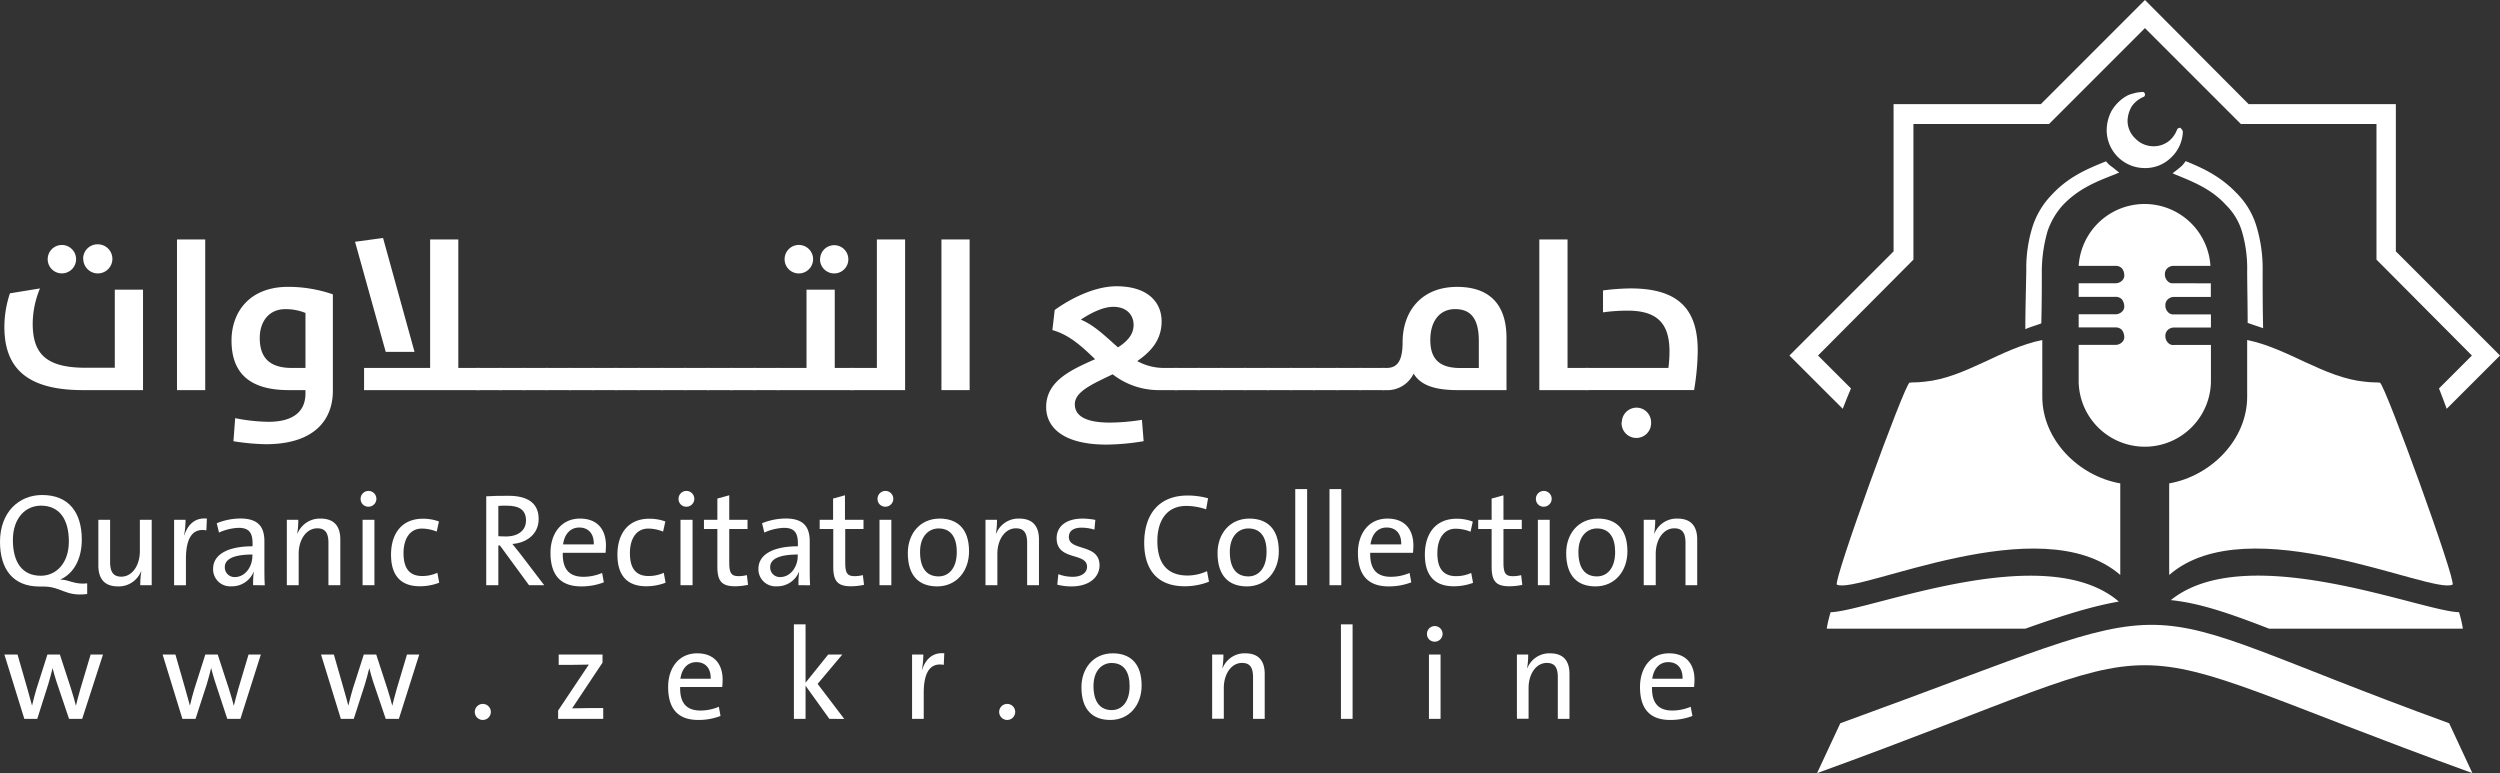 <svg xmlns="http://www.w3.org/2000/svg" viewBox="0 0 570.35 176.36"><rect x="0" y="0" width="570.35" height="176.36" fill="#333333" stroke="none"/><defs><style>.cls-1,.cls-2{fill:#fff;}.cls-1{fill-rule:evenodd;}</style></defs><g id="Layer_2" data-name="Layer 2"><g id="Layer_1-2" data-name="Layer 1"><path class="cls-1" d="M504.38,64.64v3.1H496a2.09,2.09,0,0,0-1.43.55,1.8,1.8,0,0,0-.56,1.44,2.05,2.05,0,0,0,.56,1.43,1.58,1.58,0,0,0,1.43.56h8.4v3H496a2.09,2.09,0,0,0-1.43.55,1.82,1.82,0,0,0-.56,1.44,2.05,2.05,0,0,0,.56,1.43,1.55,1.55,0,0,0,1.43.56h8.4v8.51a15.09,15.09,0,0,1-30.17,0V78.68h8.4a2.08,2.08,0,0,0,1.44-.56,1.57,1.57,0,0,0,.55-1.43,2.62,2.62,0,0,0-.55-1.44,1.92,1.92,0,0,0-1.44-.55h-8.4v-3h8.4a2.12,2.12,0,0,0,1.44-.56,1.57,1.57,0,0,0,.55-1.43,2.59,2.59,0,0,0-.55-1.44,1.92,1.92,0,0,0-1.44-.55h-8.4v-3.1h8.4a2.12,2.12,0,0,0,1.44-.55,1.58,1.58,0,0,0,.55-1.44,2.32,2.32,0,0,0-.55-1.43,1.92,1.92,0,0,0-1.44-.55h-8.4a15.06,15.06,0,0,1,30.06,0h-8.4a2.09,2.09,0,0,0-1.43.55,1.8,1.8,0,0,0-.56,1.43,2.06,2.06,0,0,0,.56,1.44,1.57,1.57,0,0,0,1.43.55Z"/><path class="cls-2" d="M512.78,73.7c0-4.42-.11-8.61-.11-11.93a29.7,29.7,0,0,0-1.22-9.06,14.2,14.2,0,0,0-3.53-5.86l-.11-.11c-3.32-3.64-7.52-5.3-11.72-7l-.44-.22c.77-.55,1.44-1.11,2.1-1.66a9.62,9.62,0,0,0,.88-1.1c4.09,1.65,8.07,3.53,11.72,7.4.11,0,.11,0,.11.11a17.87,17.87,0,0,1,4.31,7.29,33.27,33.27,0,0,1,1.43,10.17c0,3.65,0,8.29.11,13.15-1.21-.44-2.32-.77-3.53-1.22M483.5,39.34l-1,.44c-4.31,1.66-8.4,3.32-11.93,7.07a17,17,0,0,0-3.43,5.86,33.58,33.58,0,0,0-1.32,9.06c0,3.32,0,7.51-.12,12-1.1.45-2.43.78-3.64,1.33,0-3.87.11-7.4.22-13.48a31.45,31.45,0,0,1,1.44-9.95A18.59,18.59,0,0,1,468,44.53c3.86-4.2,8.17-6,12.48-7.73a5.26,5.26,0,0,0,1.11,1.1c.66.44,1.21,1,1.88,1.44"/><path class="cls-2" d="M498,30.06a8.5,8.5,0,0,1-2.65,5.85,8.35,8.35,0,0,1-6,2.43,8.67,8.67,0,0,1-8.73-8.73,9.55,9.55,0,0,1,1.11-4.31,9.54,9.54,0,0,1,3.09-3.2,5.65,5.65,0,0,1,1.88-.77,6.83,6.83,0,0,1,2-.33c.33-.12.66.22.66.55s-.22.55-.33.55a6.28,6.28,0,0,0-2.65,2.1,6.86,6.86,0,0,0-1,3.31,5.6,5.6,0,0,0,1.77,4.09,5.77,5.77,0,0,0,4.09,1.77,5.64,5.64,0,0,0,3.32-1,5.92,5.92,0,0,0,2.1-2.77.74.74,0,0,1,.77-.44c.44.44.55.67.55.89"/><path class="cls-1" d="M465.93,77.57c-9.4,1.88-17.57,8.62-26.86,9.51-1.76.22-2.76.11-3.42.22-1.11.22-17.57,45.52-16.58,46.08,4.75,2.32,46.52-17.91,64.65-2.21V110.28c-9.51-1.66-17.79-9.94-17.79-19.78V77.57Z"/><path class="cls-1" d="M512.67,77.57c9.28,1.88,17.57,8.62,26.85,9.51,1.77.22,2.65.11,3.43.22,1.1.22,17.57,45.52,16.57,46.08-4.75,2.32-46.52-17.91-64.64-2.21V110.28c9.5-1.66,17.79-9.94,17.79-19.78V77.57Z"/><path class="cls-1" d="M561,139.67a27.21,27.21,0,0,1,.88,3.76h-44.2c-9.39-3.65-16-5.86-22.43-6.52,17.24-13.92,57.13,2.54,65.75,2.76"/><path class="cls-1" d="M417.64,139.67a27.13,27.13,0,0,0-.89,3.76h45.31c8.95-3.2,15.58-5.19,21.33-6.19-16.91-14.47-57,2.21-65.75,2.43"/><path class="cls-1" d="M558.75,165c-79.34-28.84-53.38-31-138.9,0l-5.31,11.38c90.61-32.82,58.9-32.82,149.51,0Z"/><path class="cls-2" d="M420.4,93.26,408.24,81.11,432,57.35V23.76h33.59L489.35,0,513,23.76h33.59V57.35l23.76,23.76L558.19,93.26c-.66-1.76-1.21-3.31-1.76-4.64l7.51-7.51L542.17,59.23V28.29H511.23L489.35,6.41,467.47,28.29H436.53V59.23L414.76,81.11l7.52,7.51c-.55,1.33-1.22,2.88-1.88,4.64"/><path class="cls-2" d="M18.88,89C5.61,89,1,83.5,1,74.57a24.16,24.16,0,0,1,1.27-7.65L9.12,65.8a21.24,21.24,0,0,0-1.66,8c0,6.88,3,10.1,12.1,10.1h6.63V66.09h6.44V89Zm-8-29.94a3.24,3.24,0,1,1,3.22,3.31A3.23,3.23,0,0,1,10.88,59.07Zm8.09,0a3.27,3.27,0,0,1,3.22-3.32A3.32,3.32,0,1,1,19,59.07Z"/><path class="cls-2" d="M40.38,54.63h6.44V89H40.38Z"/><path class="cls-2" d="M53.26,100.66l.39-5.26a40.88,40.88,0,0,0,7.61.83c5.07,0,8.43-1.91,8.43-6.49V89h-3.8c-9.51,0-13.07-4.39-13.07-11.32,0-6.38,4-12.24,12.92-12.24a31.34,31.34,0,0,1,10.2,1.71v22c0,6.73-4.34,12.19-15.27,12.19A50.71,50.71,0,0,1,53.26,100.66ZM69.69,71.4a11.82,11.82,0,0,0-4.63-.87c-3.66,0-5.8,2.78-5.8,6.58,0,4.44,2.19,6.83,7.31,6.83h3.12Z"/><path class="cls-2" d="M94.57,80.28H88l-7-25.12,6.39-.87ZM83.06,89V83.94H98.13V54.63h6.43V83.94h4.88V89Z"/><path class="cls-2" d="M108.66,83.94h5.8V89h-5.8Z"/><path class="cls-2" d="M113.93,83.94h5.8V89h-5.8Z"/><path class="cls-2" d="M119.2,83.94H125V89h-5.8Z"/><path class="cls-2" d="M124.46,83.94h5.8V89h-5.8Z"/><path class="cls-2" d="M129.73,83.94h5.8V89h-5.8Z"/><path class="cls-2" d="M135,83.94h5.8V89H135Z"/><path class="cls-2" d="M140.26,83.94h5.8V89h-5.8Z"/><path class="cls-2" d="M145.53,83.94h5.8V89h-5.8Z"/><path class="cls-2" d="M150.79,83.94h5.81V89h-5.81Z"/><path class="cls-2" d="M156.06,83.94h5.8V89h-5.8Z"/><path class="cls-2" d="M161.33,83.94h5.8V89h-5.8Z"/><path class="cls-2" d="M166.59,83.94h5.81V89h-5.81Z"/><path class="cls-2" d="M171.86,83.94h5.8V89h-5.8Z"/><path class="cls-2" d="M177.13,83.94H184V66.09h6.44V83.94h4.34V89h-17.6ZM179,59.07a3.25,3.25,0,1,1,3.22,3.31A3.23,3.23,0,0,1,179,59.07Zm8.1,0a3.22,3.22,0,1,1,3.21,3.31A3.23,3.23,0,0,1,187.08,59.07Z"/><path class="cls-2" d="M194,83.94h6.05V54.63h6.44V89H194Z"/><path class="cls-2" d="M214.78,54.63h6.43V89h-6.43Z"/><path class="cls-2" d="M238.67,92.86c0-6,5.81-8.53,11.17-10.92-2.93-2.78-5.75-5.51-9.75-6.64l.53-4.58c3.86-2.78,9.27-5.41,14.1-5.41,7.26,0,10.29,3.75,10.29,8s-2.44,6.92-5.56,9.07a12.63,12.63,0,0,0,6,1.56h3.21V89h-4a17.12,17.12,0,0,1-10.82-3.61c-4.49,2.19-8.63,3.9-8.63,6.83,0,2.39,2,4.19,8,4.19a47.68,47.68,0,0,0,7.31-.63l.39,4.87a53.57,53.57,0,0,1-8.44.78C242.62,101.44,238.67,97.54,238.67,92.86Zm16.39-13.61c2.1-1.36,3.56-2.92,3.56-5.12S257.11,70,254,70c-2.64,0-5.66,1.75-7.42,2.92C249.74,74.23,252.33,76.87,255.06,79.25Z"/><path class="cls-2" d="M267.94,83.94h5.8V89h-5.8Z"/><path class="cls-2" d="M273.2,83.94H279V89h-5.8Z"/><path class="cls-2" d="M278.47,83.94h5.8V89h-5.8Z"/><path class="cls-2" d="M283.73,83.94h5.81V89h-5.81Z"/><path class="cls-2" d="M289,83.94h5.8V89H289Z"/><path class="cls-2" d="M294.27,83.94h5.8V89h-5.8Z"/><path class="cls-2" d="M299.53,83.94h5.81V89h-5.81Z"/><path class="cls-2" d="M304.8,83.94h5.8V89h-5.8Z"/><path class="cls-2" d="M310.07,83.94h5.8V89h-5.8Z"/><path class="cls-2" d="M332.55,89c-5.76,0-8.58-1.37-10.05-3.76A6.63,6.63,0,0,1,316.07,89h-.74V83.94h1c2.34,0,3.66-1.42,3.66-5.86,0-7,4.24-12.63,12.43-12.63,7.85,0,11.27,4.49,11.27,11.61V89Zm4.83-11.22c0-5.12-1.86-7.26-5.42-7.26s-5.65,2.82-5.65,7,1.85,6.44,6.87,6.44h4.2Z"/><path class="cls-2" d="M351.18,54.63h6.44V83.94h4.87V89H351.18Z"/><path class="cls-2" d="M361.76,83.94h18.87a30.15,30.15,0,0,0,.25-3.71c0-6.19-2.54-9.36-9.56-9.36a40.17,40.17,0,0,0-5.61.39v-5A51.67,51.67,0,0,1,372,65.8c11,0,15.32,4.82,15.32,14.19a56.74,56.74,0,0,1-.83,9H361.76ZM370,96.32A3.38,3.38,0,0,1,373.32,93a3.34,3.34,0,0,1,3.36,3.36,3.37,3.37,0,1,1-6.73,0Z"/><path class="cls-2" d="M9.83,133.81H9c-6.1,0-9-4.06-9-10.19,0-6.79,4.33-10.69,9.61-10.69,6.1,0,9.05,4,9.05,10.18,0,4.27-1.74,7.72-4.93,9.11,2,0,3.28,1.2,6.16.87v2.43C14.81,136.15,14.12,133.81,9.83,133.81Zm-.49-18.45c-3.51,0-6.4,2.83-6.4,7.84s2.08,8.15,6.37,8.15c3.49,0,6.4-2.83,6.4-7.82S13.61,115.36,9.34,115.36Z"/><path class="cls-2" d="M32,133.51a18.76,18.76,0,0,1,.24-3.16h-.06a5.48,5.48,0,0,1-5.26,3.43c-3.42,0-4.48-2.13-4.48-4.78V118.58h2.68v9.61c0,2.1.6,3.37,2.55,3.37,2.47,0,4.24-2.53,4.24-5.83v-7.15h2.7v14.93Z"/><path class="cls-2" d="M47.08,121c-3.15-.57-4.66,1.74-4.66,6.52v6h-2.7V118.58h2.61a19,19,0,0,1-.33,3.54h.06c.64-2.07,2.17-4.11,5.14-3.81Z"/><path class="cls-2" d="M57.75,133.51a18.55,18.55,0,0,1,.15-3h-.06a5.33,5.33,0,0,1-5.08,3.25,3.88,3.88,0,0,1-4.14-4c0-3.21,3.27-5.13,9-5.13v-.7c0-2.37-.81-3.51-3.16-3.51a11.79,11.79,0,0,0-4.5,1.08l-.51-2.13a14.61,14.61,0,0,1,5.37-1.08c4.18,0,5.5,2,5.5,5.22v5.71c0,1.41,0,3,.09,4.3Zm-.15-7c-4.9,0-6.31,1.35-6.31,2.85a2.2,2.2,0,0,0,2.28,2.29c2.41,0,4-2.41,4-4.75Z"/><path class="cls-2" d="M74.93,133.51v-9.62c0-2.1-.57-3.36-2.55-3.36-2.46,0-4.24,2.52-4.24,5.83v7.15h-2.7V118.58h2.61a18.57,18.57,0,0,1-.24,3.15h.06a5.49,5.49,0,0,1,5.26-3.42c3.43,0,4.51,2.13,4.51,4.77v10.43Z"/><path class="cls-2" d="M84.07,115.6a1.75,1.75,0,0,1-1.8-1.74,1.8,1.8,0,1,1,1.8,1.74Zm-1.35,17.91V118.58h2.7v14.93Z"/><path class="cls-2" d="M95.76,133.75c-3.58,0-6.55-1.71-6.55-7.21,0-4.81,2.46-8.2,7.27-8.2a10.5,10.5,0,0,1,3.66.63l-.51,2.31a9.09,9.09,0,0,0-3.39-.69c-2.71,0-4.18,2.31-4.18,5.59,0,2.91.93,5.23,4.24,5.23a8.21,8.21,0,0,0,3.48-.73l.42,2.26A12.43,12.43,0,0,1,95.76,133.75Z"/><path class="cls-2" d="M120.69,133.51l-6.64-9.07h-.36v9.07h-2.76V113.23c1.38-.09,2.85-.12,5.08-.12,4,0,6.88,1.41,6.88,5.29,0,3.45-2.74,5.46-6,5.7.6.73,1.23,1.51,1.74,2.17l5.53,7.24Zm-5.16-18.15c-.69,0-1.29,0-1.84.06v6.91c.3,0,.91.06,1.72.06,2.91,0,4.59-1.47,4.59-3.63C120,116.32,118.47,115.36,115.53,115.36Z"/><path class="cls-2" d="M138.15,126.12h-9.76c-.09,3.72,1.47,5.47,4.71,5.47a10.77,10.77,0,0,0,4.27-.88l.39,2.14a14.12,14.12,0,0,1-5.17.93c-4.53,0-7-2.4-7-7.66,0-4.45,2.5-7.81,6.73-7.81s5.92,2.79,5.92,6.13C138.24,124.8,138.21,125.52,138.15,126.12Zm-6-5.77c-1.95,0-3.36,1.41-3.69,3.85h7C135.54,121.76,134.25,120.35,132.14,120.35Z"/><path class="cls-2" d="M147.41,133.75c-3.58,0-6.55-1.71-6.55-7.21,0-4.81,2.46-8.2,7.27-8.2a10.5,10.5,0,0,1,3.66.63l-.51,2.31a9.09,9.09,0,0,0-3.39-.69c-2.71,0-4.18,2.31-4.18,5.59,0,2.91.93,5.23,4.24,5.23a8.21,8.21,0,0,0,3.48-.73l.42,2.26A12.43,12.43,0,0,1,147.41,133.75Z"/><path class="cls-2" d="M156.6,115.6a1.75,1.75,0,0,1-1.8-1.74,1.8,1.8,0,1,1,1.8,1.74Zm-1.35,17.91V118.58H158v14.93Z"/><path class="cls-2" d="M167.66,133.75c-3.07,0-4-1.26-4-4.48v-8.59H160.6v-2.1h3.06v-4.84l2.71-.75v5.59h4.17v2.1h-4.17v7.63c0,2.46.48,3.13,2.13,3.13a7.23,7.23,0,0,0,1.89-.24l.27,2.22A13.93,13.93,0,0,1,167.66,133.75Z"/><path class="cls-2" d="M182.17,133.51a18.55,18.55,0,0,1,.15-3h-.06a5.33,5.33,0,0,1-5.08,3.25,3.89,3.89,0,0,1-4.15-4c0-3.21,3.28-5.13,9-5.13v-.7c0-2.37-.81-3.51-3.16-3.51a11.79,11.79,0,0,0-4.5,1.08l-.51-2.13a14.61,14.61,0,0,1,5.37-1.08c4.18,0,5.5,2,5.5,5.22v5.71c0,1.41,0,3,.09,4.3Zm-.15-7c-4.9,0-6.31,1.35-6.31,2.85a2.2,2.2,0,0,0,2.28,2.29c2.41,0,4-2.41,4-4.75Z"/><path class="cls-2" d="M194.1,133.75c-3.07,0-4-1.26-4-4.48v-8.59H187v-2.1h3.06v-4.84l2.71-.75v5.59H197v2.1h-4.17v7.63c0,2.46.48,3.13,2.13,3.13a7.23,7.23,0,0,0,1.89-.24l.27,2.22A13.93,13.93,0,0,1,194.1,133.75Z"/><path class="cls-2" d="M202,115.6a1.75,1.75,0,0,1-1.8-1.74,1.8,1.8,0,1,1,1.8,1.74Zm-1.35,17.91V118.58h2.7v14.93Z"/><path class="cls-2" d="M213.81,133.78c-4.09,0-6.7-2.34-6.7-7.6,0-4.39,2.76-7.87,7.27-7.87,3.81,0,6.7,2.1,6.7,7.48C221.08,130.29,218.22,133.78,213.81,133.78Zm.33-13.22c-2.17,0-4.24,1.65-4.24,5.35s1.5,5.59,4.24,5.59c2.22,0,4.14-1.75,4.14-5.56C218.28,122.54,216.9,120.56,214.14,120.56Z"/><path class="cls-2" d="M234.33,133.51v-9.62c0-2.1-.57-3.36-2.56-3.36-2.46,0-4.23,2.52-4.23,5.83v7.15h-2.71V118.58h2.62a18.57,18.57,0,0,1-.24,3.15h.06a5.47,5.47,0,0,1,5.26-3.42c3.42,0,4.5,2.13,4.5,4.77v10.43Z"/><path class="cls-2" d="M244.51,133.78a12.61,12.61,0,0,1-3.3-.39l.24-2.4a9.21,9.21,0,0,0,3.3.6c1.93,0,3.25-.88,3.25-2.29,0-3.36-6.94-1.26-6.94-6.52,0-2.55,2-4.47,5.95-4.47a15.64,15.64,0,0,1,2.88.3l-.21,2.22a10.18,10.18,0,0,0-2.91-.45c-2,0-2.92.84-2.92,2.13,0,3.31,7,1.41,7,6.49C250.82,131.74,248.42,133.78,244.51,133.78Z"/><path class="cls-2" d="M270.26,133.75c-6.52,0-9.22-4.15-9.22-9.89,0-6.18,3.06-10.81,9.91-10.81a17.08,17.08,0,0,1,4.66.63l-.45,2.52a14.19,14.19,0,0,0-4.51-.78c-4.62,0-6.61,3.55-6.61,8,0,5,2.17,7.88,6.88,7.88a10.7,10.7,0,0,0,4.45-1l.45,2.41A15,15,0,0,1,270.26,133.75Z"/><path class="cls-2" d="M284.47,133.78c-4.08,0-6.7-2.34-6.7-7.6,0-4.39,2.77-7.87,7.27-7.87,3.82,0,6.71,2.1,6.71,7.48C291.75,130.29,288.89,133.78,284.47,133.78Zm.33-13.22c-2.16,0-4.23,1.65-4.23,5.35s1.5,5.59,4.23,5.59c2.23,0,4.15-1.75,4.15-5.56C289,122.54,287.57,120.56,284.8,120.56Z"/><path class="cls-2" d="M295.5,133.51V111.58h2.71v21.93Z"/><path class="cls-2" d="M303.31,133.51V111.58H306v21.93Z"/><path class="cls-2" d="M322.36,126.12H312.6c-.09,3.72,1.47,5.47,4.71,5.47a10.77,10.77,0,0,0,4.27-.88l.39,2.14a14.12,14.12,0,0,1-5.17.93c-4.53,0-7-2.4-7-7.66,0-4.45,2.5-7.81,6.73-7.81s5.92,2.79,5.92,6.13C322.45,124.8,322.42,125.52,322.36,126.12Zm-6-5.77c-2,0-3.36,1.41-3.69,3.85h7C319.75,121.76,318.46,120.35,316.35,120.35Z"/><path class="cls-2" d="M331.62,133.75c-3.58,0-6.55-1.71-6.55-7.21,0-4.81,2.46-8.2,7.27-8.2A10.5,10.5,0,0,1,336,119l-.51,2.31a9.09,9.09,0,0,0-3.39-.69c-2.71,0-4.18,2.31-4.18,5.59,0,2.91.93,5.23,4.24,5.23a8.21,8.21,0,0,0,3.48-.73l.42,2.26A12.43,12.43,0,0,1,331.62,133.75Z"/><path class="cls-2" d="M344.3,133.75c-3.07,0-4-1.26-4-4.48v-8.59h-3.06v-2.1h3.06v-4.84L343,113v5.59h4.18v2.1H343v7.63c0,2.46.49,3.13,2.14,3.13a7.23,7.23,0,0,0,1.89-.24l.27,2.22A13.93,13.93,0,0,1,344.3,133.75Z"/><path class="cls-2" d="M352.2,115.6a1.75,1.75,0,0,1-1.8-1.74,1.8,1.8,0,1,1,1.8,1.74Zm-1.35,17.91V118.58h2.7v14.93Z"/><path class="cls-2" d="M364,133.78c-4.08,0-6.69-2.34-6.69-7.6,0-4.39,2.76-7.87,7.27-7.87,3.81,0,6.7,2.1,6.7,7.48C371.28,130.29,368.42,133.78,364,133.78Zm.34-13.22c-2.17,0-4.24,1.65-4.24,5.35s1.5,5.59,4.24,5.59c2.22,0,4.14-1.75,4.14-5.56C368.48,122.54,367.1,120.56,364.34,120.56Z"/><path class="cls-2" d="M384.53,133.51v-9.62c0-2.1-.57-3.36-2.56-3.36-2.46,0-4.23,2.52-4.23,5.83v7.15H375V118.58h2.62a18.57,18.57,0,0,1-.24,3.15h.06a5.47,5.47,0,0,1,5.25-3.42c3.43,0,4.51,2.13,4.51,4.77v10.43Z"/><path class="cls-2" d="M18.75,164h-3l-2.92-8.65c-.3-.92-.56-1.89-.83-2.93h0c-.29,1.3-.65,2.46-1,3.7L8.5,164H5.55L1,149.32H4l2.25,7.82c.38,1.36.76,2.69,1.06,3.84h0c.29-1.3.65-2.57,1-3.78l2.51-7.88h2.84l2.54,7.79c.56,1.83.85,2.77,1.12,3.9h0c.29-1.24.59-2.31,1-3.78l2.36-7.91H23.5Z"/><path class="cls-2" d="M54.85,164h-3L49,155.34c-.3-.92-.56-1.89-.83-2.93h0c-.3,1.3-.65,2.46-1,3.7L44.61,164h-3l-4.51-14.67h2.92l2.24,7.82c.39,1.36.77,2.69,1.07,3.84h0c.29-1.3.64-2.57,1-3.78l2.51-7.88h2.83l2.54,7.79c.56,1.83.86,2.77,1.13,3.9h0c.3-1.24.6-2.31,1-3.78l2.36-7.91h2.81Z"/><path class="cls-2" d="M91,164H88l-2.93-8.65c-.29-.92-.56-1.89-.82-2.93h0c-.3,1.3-.65,2.46-1,3.7L80.71,164H77.76l-4.52-14.67h2.93l2.24,7.82c.38,1.36.77,2.69,1.06,3.84h0c.3-1.3.65-2.57,1-3.78L83,149.32h2.83l2.54,7.79c.56,1.83.86,2.77,1.12,3.9h0c.3-1.24.59-2.31,1-3.78l2.36-7.91h2.8Z"/><path class="cls-2" d="M110.15,164.25a1.83,1.83,0,1,1,1.83-1.83A1.83,1.83,0,0,1,110.15,164.25Z"/><path class="cls-2" d="M127.33,164V162.1l7-10.48c-.83,0-2.28.06-3.87.06h-3v-2.36h10v1.85l-6.94,10.43c.8,0,2.69-.06,4-.06h3.1V164Z"/><path class="cls-2" d="M164.77,156.73h-9.6c-.09,3.66,1.45,5.37,4.64,5.37a10.79,10.79,0,0,0,4.19-.86l.38,2.1a13.83,13.83,0,0,1-5.07.91c-4.46,0-6.88-2.36-6.88-7.52,0-4.37,2.45-7.68,6.61-7.68s5.82,2.74,5.82,6C164.86,155.43,164.83,156.14,164.77,156.73Zm-5.91-5.67c-1.92,0-3.3,1.38-3.63,3.78h6.91C162.2,152.44,160.93,151.06,158.86,151.06Z"/><path class="cls-2" d="M189.21,164l-5.43-7.56V164h-2.66V142.44h2.66v13.31l5.17-6.43h3.22l-5.64,6.7,6.08,8Z"/><path class="cls-2" d="M215.31,151.68c-3.1-.56-4.57,1.71-4.57,6.4V164h-2.66V149.32h2.57a19.29,19.29,0,0,1-.33,3.48h.06c.62-2,2.13-4.05,5.05-3.75Z"/><path class="cls-2" d="M229.78,164.25a1.83,1.83,0,1,1,1.83-1.83A1.83,1.83,0,0,1,229.78,164.25Z"/><path class="cls-2" d="M253.31,164.25c-4,0-6.59-2.3-6.59-7.46,0-4.32,2.72-7.74,7.15-7.74,3.75,0,6.58,2.07,6.58,7.35C260.45,160.83,257.65,164.25,253.31,164.25Zm.32-13c-2.12,0-4.16,1.63-4.16,5.26S251,162,253.63,162c2.19,0,4.08-1.71,4.08-5.46C257.71,153.21,256.35,151.26,253.63,151.26Z"/><path class="cls-2" d="M285.87,164v-9.45c0-2.07-.56-3.31-2.51-3.31-2.42,0-4.16,2.48-4.16,5.73v7h-2.66V149.32h2.57a18.91,18.91,0,0,1-.23,3.09h.06a5.37,5.37,0,0,1,5.16-3.36c3.37,0,4.43,2.1,4.43,4.69V164Z"/><path class="cls-2" d="M305.92,164V142.44h2.66V164Z"/><path class="cls-2" d="M327.32,146.39a1.73,1.73,0,0,1-1.77-1.71,1.78,1.78,0,1,1,1.77,1.71ZM326,164V149.32h2.65V164Z"/><path class="cls-2" d="M355.4,164v-9.45c0-2.07-.56-3.31-2.51-3.31-2.42,0-4.16,2.48-4.16,5.73v7h-2.66V149.32h2.57a17.88,17.88,0,0,1-.24,3.09h.06a5.4,5.4,0,0,1,5.17-3.36c3.37,0,4.43,2.1,4.43,4.69V164Z"/><path class="cls-2" d="M386.49,156.73h-9.6c-.08,3.66,1.45,5.37,4.64,5.37a10.76,10.76,0,0,0,4.19-.86l.39,2.1a13.92,13.92,0,0,1-5.08.91c-4.46,0-6.88-2.36-6.88-7.52,0-4.37,2.45-7.68,6.61-7.68s5.82,2.74,5.82,6C386.58,155.43,386.55,156.14,386.49,156.73Zm-5.91-5.67c-1.91,0-3.3,1.38-3.63,3.78h6.91C383.92,152.44,382.65,151.06,380.58,151.06Z"/></g></g></svg>
